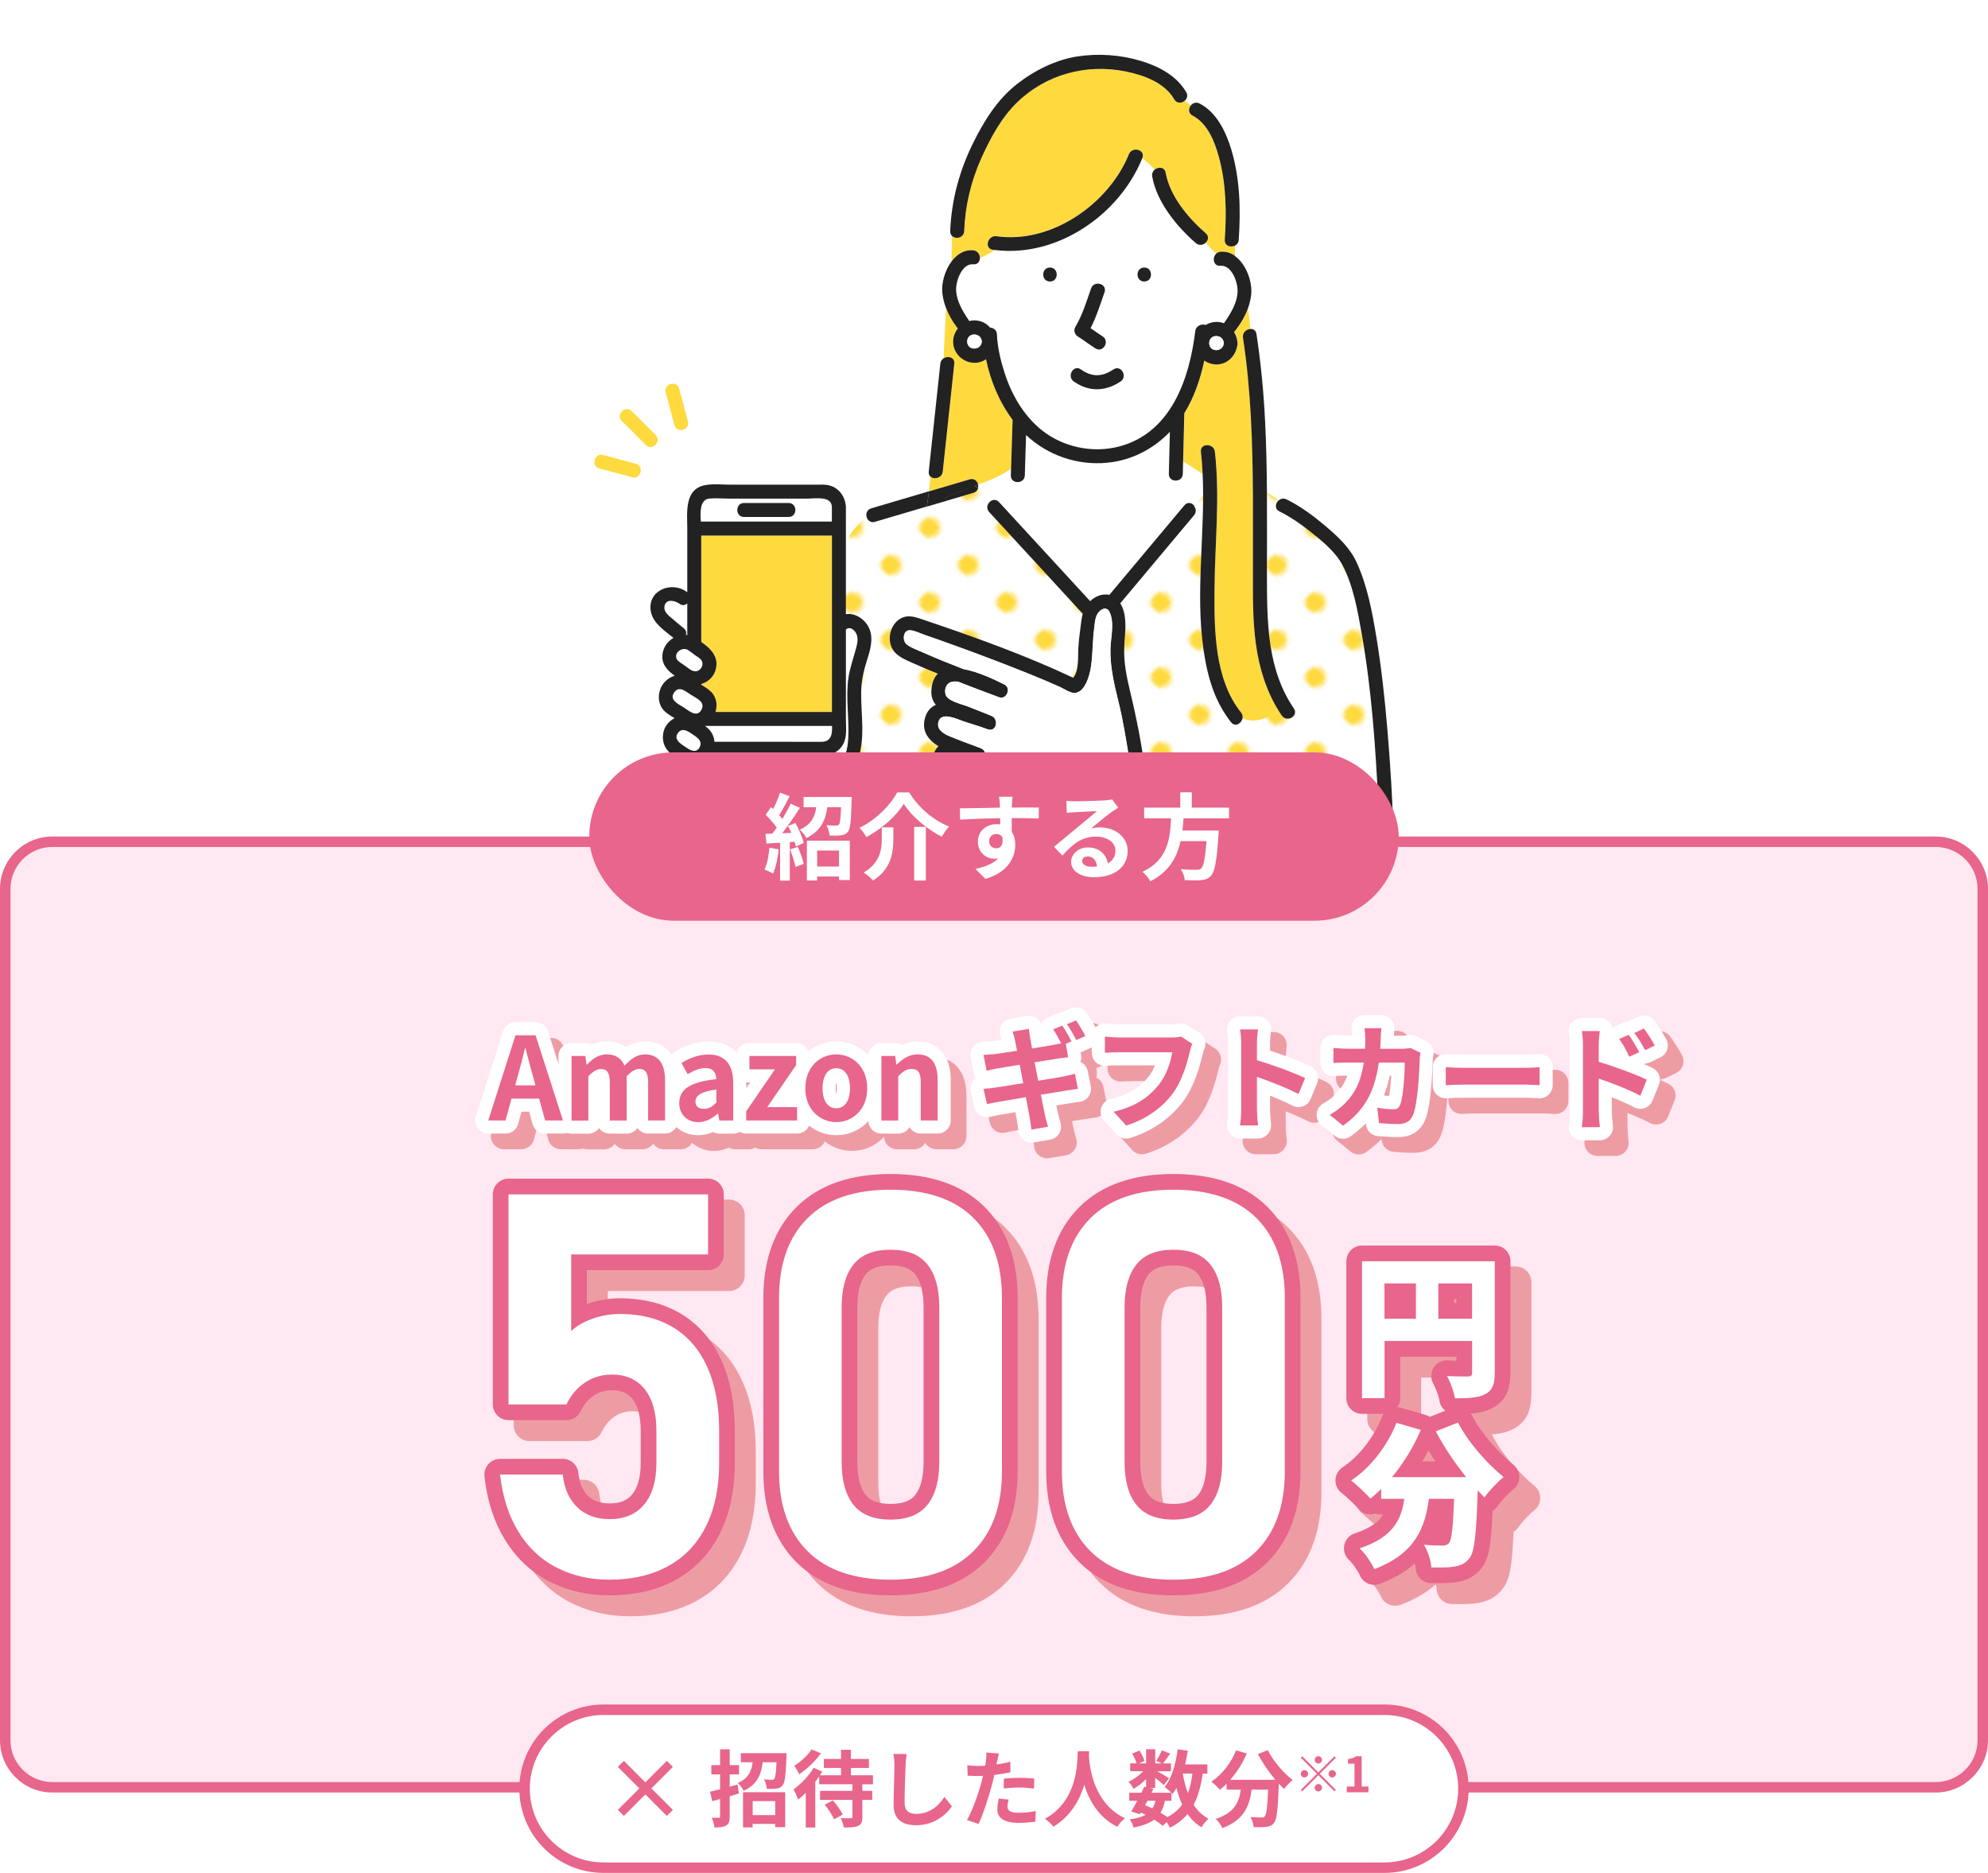 <?xml version="1.0" encoding="UTF-8"?><svg xmlns="http://www.w3.org/2000/svg" width="380" height="357.93" xmlns:xlink="http://www.w3.org/1999/xlink" viewBox="0 0 380 357.93"><defs><pattern id="_新規パターンスウォッチ_3" x="0" y="0" width="12.5" height="12.5" patternTransform="translate(456.24 -8161.74) rotate(-44.14) scale(.79) skewX(1.72)" patternUnits="userSpaceOnUse" viewBox="0 0 12.5 12.5"><rect width="12.5" height="12.5" style="fill:none;"/><rect x="0" y="0" width="12.5" height="12.5" style="fill:#fff;"/><circle cx="6.25" cy="6.25" r="2.43" style="fill:#ffda3f;"/></pattern></defs><g style="isolation:isolate;"><g id="_レイヤー_1"><path d="M118.86,80.46c1.53,1.53,3.05,3.05,4.58,4.58,1.22,1.22,3.11-.67,1.89-1.89-1.53-1.53-3.05-3.05-4.58-4.58-1.22-1.22-3.11.67-1.89,1.89h0Z" style="fill:#ffda3f;"/><path d="M127.24,74.99c.56,2.09,1.12,4.17,1.68,6.26.44,1.66,3.02.95,2.58-.71-.56-2.09-1.12-4.17-1.68-6.26-.44-1.66-3.02-.95-2.58.71h0Z" style="fill:#ffda3f;"/><path d="M114.57,89.53c2.09.56,4.17,1.12,6.26,1.68,1.66.45,2.37-2.13.71-2.58-2.09-.56-4.17-1.12-6.26-1.68-1.66-.45-2.37,2.13-.71,2.58h0Z" style="fill:#ffda3f;"/><path d="M131.11,121.35c.09,0,.17.02.26.03v-6.06c-.37.36-.91.48-1.47.09-.84-.6-2.42-1.02-2.84.26-.29.88.33,1.63.94,2.17.88.79,1.82,1.52,2.72,2.28.44.37.52.83.38,1.24Z" style="fill:#fff;"/><path d="M193.57,80.23c-2.51-3.35-4.23-7.45-5.08-11.58-.66.46-1.48.72-2.38.68-2.14-.09-3.92-1.89-3.91-4.05,0-.94.34-1.82.9-2.51-.1-.13-.2-.26-.3-.39-.79-1.07-1.47-2.25-1.95-3.51-.16,3.18-.36,6.41-.49,9.62.83-.53,2.17-.19,2.04,1.03-.74,6.87-1.47,13.74-2.21,20.61-.14,1.26-1.65,1.59-2.34.97-.09.94-.19,1.87-.3,2.81,2.59-.77,5.19-1.53,7.78-2.3.88-.26,1.49.35,1.62,1.05,2.19-.79,4.36-1.65,6.31-3.06.1-3.12.2-6.24.3-9.37Z" style="fill:#ffda3f;"/><path d="M236.04,46.94c-.82.4-2.01.03-1.93-1.13.36-5.28.28-10.72-1.13-15.85-.81-2.94-2.15-6.39-5.02-7.88-.84-.44-.81-1.34-.35-1.92-.35-.33-.74-.63-1.17-.89-.58.48-1.52.53-2-.3-1.83-3.18-5.76-4.58-9.16-5.29-7.55-1.57-15.33.5-20.91,5.93-3.03,2.95-5.12,6.88-6.83,10.71-1.96,4.37-3.06,9.06-3.24,13.84-.05,1.32-1.64,1.62-2.34.92-.04,1.63-.04,3.27-.09,4.91,1.02-1.38,2.44-2.33,4.18-2.18.87.08,1.3.82,1.28,1.5,1.01-.38,1.98-.95,2.93-1.54-.16-.02-.32-.03-.48-.06-1.7-.24-.97-2.82.71-2.58,10.46,1.49,21.46-6.15,25.31-15.68.64-1.58,3.22-.88,2.58.71-.02.04-.04.08-.05.13.91.59,1.66,1.34,2.35,2.16.69-.62,1.94-.59,2.15.56.79,4.47,4.31,8.66,7.65,11.55.67.58.49,1.36-.02,1.83.63.73,1.29,1.45,2.02,2.07.21-.19.48-.33.82-.36,1.04-.09,1.96.21,2.76.76.03-.64.01-1.29-.01-1.94Z" style="fill:#ffda3f;"/><path d="M229.88,90.58c-1.23-.83-2.47-1.59-3.7-2.42-.02.79-.04,1.58-.06,2.37-.04,1.72-2.71,1.72-2.67,0,.07-2.68.14-5.35.2-8.03-2.92,3.04-6.72,5.14-10.96,5.78-5.65.85-11.45-.81-15.8-4.51-.25-.21-.49-.43-.73-.66-.08,2.57-.16,5.14-.24,7.71-.05,1.72-2.73,1.72-2.67,0,.01-.41.03-.82.04-1.24-1.95,1.41-4.12,2.27-6.31,3.06.04.22.04.44-.02.65.88.73,1.62,1.62,2.34,2.53.47-.37,1.15-.45,1.68.12,1.05,1.14,2.1,2.28,3.15,3.42,4.76,5.17,9.51,10.34,14.27,15.51.97-.94,2.3-1.49,3.67-1.2,4.78-5.71,9.57-11.41,14.35-17.12.59-.7,1.4-.49,1.86.06.57-.64,1.15-1.25,1.71-1.9,0-1.39-.03-2.77-.09-4.15Z" style="fill:#fff;"/><path d="M244.5,135.95c-2.43-3.85-3.77-8.25-4.4-12.74-.63-4.47-.58-8.98-.59-13.49,0-5.04.03-10.09,0-15.13-.06-10.04-.38-20.11-1.9-30.05-.15-.97.65-1.62,1.4-1.67-.12-1.31-.27-2.62-.45-3.92-.51,1.4-1.27,2.71-2.16,3.89-.15.2-.31.41-.48.61.31.5.52,1.07.61,1.67.04.14.06.29.05.46,0,.17,0,.32-.05.46-.32,2.04-1.97,3.68-4.16,3.59-.79-.03-1.52-.3-2.14-.73-.76,3.54-1.92,6.99-3.82,10.05-.08,3.07-.16,6.14-.23,9.22,1.23.84,2.47,1.6,3.7,2.42-.07-1.41-.17-2.82-.33-4.23-.19-1.71,2.48-1.69,2.67,0,.98,8.72,0,17.41-.07,26.16-.06,7.76-.04,17.26,5.06,23.65.29.36.36.76.29,1.13,2.18,1.01,4.87.05,7-1.34Z" style="fill:#ffda3f;"/><path d="M263.47,153.88c-.52-10.95-1.28-21.99-3.19-32.8-.77-4.36-1.59-9.09-3.66-13.05-1.32-2.53-3.76-4.52-6.11-6.38-1.84-1.46-3.83-2.87-5.95-3.9-1.02-.49-.78-1.66-.06-2.18-.78-.49-1.57-.95-2.32-1.49.03,5.3,0,10.6,0,15.9.01,8.76,0,17.91,5.16,25.43.97,1.42-1.34,2.76-2.31,1.35-.18-.27-.36-.54-.53-.81-2.12,1.39-4.82,2.35-7,1.34-.19.99-1.4,1.74-2.18.76-2.28-2.85-3.67-6.21-4.5-9.75-2.58-11.02-.84-22.35-.85-33.56-.56.64-1.14,1.26-1.71,1.9.4.48.54,1.22.03,1.83-.73.87-1.46,1.74-2.19,2.61-3.97,4.73-7.93,9.47-11.9,14.2.41.66.67,1.44.81,2.21.38,2.13.02,4.17-.06,6.3-.1,2.81.46,5.56,1.11,8.27,1.27,5.34,2.36,10.71,2.99,16.17.29,2.55.01,5.09.49,7.62.26,1.36.59,2.69.95,4.03h43.22c-.06-2-.15-3.99-.24-5.99Z" style="fill:url(#_新規パターンスウォッチ_3);"/><path d="M233.29,50.79c-1.37.12-1.63-1.56-.82-2.32-.73-.61-1.39-1.33-2.02-2.07-.48.44-1.24.6-1.87.06-3.65-3.16-7.48-7.85-8.34-12.73-.1-.54.1-.98.43-1.27-.69-.82-1.44-1.57-2.35-2.16-4.44,10.8-16.23,18.9-28.06,17.47-.94.59-1.92,1.16-2.93,1.54-.02.65-.44,1.25-1.28,1.17-2.19-.2-3.37,3.27-3.27,5.01.08,1.53.73,3,1.52,4.29.21.34.56.96,1,1.55.31-.08.64-.13.97-.13,1.24,0,2.28.54,3,1.38.64.03,1.28.46,1.31,1.28.1,2.44.68,4.92,1.42,7.24,1.34,4.21,3.62,8.24,7.1,11.04,4.11,3.31,9.79,4.5,14.89,3.15,9.89-2.62,13.39-12.9,14.5-22.02.13-1.06,1.23-1.46,1.98-1.19.61-.37,1.32-.59,2.07-.59.51,0,.98.1,1.42.26.48-.63.88-1.32,1.1-1.68.78-1.3,1.43-2.76,1.52-4.29.09-1.73-1.08-5.2-3.27-5.01ZM205.55,62.48c1.34-2.25,2.15-4.88,3-7.35.56-1.62,3.14-.92,2.58.71-.79,2.28-1.56,4.7-2.67,6.88.76.53,1.51,1.07,2.29,1.56,1.45.92.11,3.23-1.35,2.31-1.15-.72-2.22-1.56-3.37-2.28-.61-.38-.86-1.19-.48-1.83ZM200.7,53.8c-1.72,0-1.72-2.67,0-2.67s1.72,2.67,0,2.67ZM214.19,72.91c-2.88,1.93-6.07,2.02-8.93,0-1.4-.98-.06-3.3,1.35-2.31,2.15,1.52,4.07,1.44,6.24,0,1.43-.96,2.77,1.36,1.35,2.31ZM218.72,53.8c-1.72,0-1.72-2.67,0-2.67s1.72,2.67,0,2.67Z" style="fill:#fff;"/><path d="M204.03,114.11c-4.99-5.42-9.97-10.84-14.96-16.26-.63-.69-.36-1.56.21-2.01-.72-.9-1.46-1.8-2.34-2.53-.11.39-.39.72-.89.87-2.97.88-5.93,1.75-8.9,2.63-.05.31-.1.62-.16.92.06-.31.11-.62.16-.92-3.31.98-6.61,1.95-9.92,2.93-.85.25-1.44-.31-1.6-.97-1.66,1.4-3.1,2.97-3.94,4.9v13.73c1.53-.28,3.14.63,4.05,1.96,1.38,2.02.77,4.43.07,6.58-.68,2.1-1.16,4.18-1.19,6.4-.03,2.27.2,4.54.22,6.82.04,4.03-.83,7.7-3.4,10.87-.95,1.17-2.36,2.44-2.9,3.89-.01.03-.02.04-.02.05,0,0,0,.02,0,.03-.02.13,0,.27,0,.4,0,.47.01.95.02,1.42.02,1.35.04,2.71.06,4.06h37.81c-3.5-4.24-8.77-7-13.59-9.48-1.61-.83-3.56-1.65-4.29-3.45-.59-1.42-.26-3.26.87-4.33-1.98-1.22-3.29-2.91-2.55-5.47.37-1.28,1.12-2.04,2.05-2.44-.6-.71-.94-1.63-.84-2.9.11-1.42.55-2.41,1.22-3.06-1.58-.64-3.14-1.29-4.69-1.99-1.36-.62-3.04-1.24-3.88-2.56-1.21-1.9-.58-4.79,1.38-5.95,1.53-.91,3.09-.26,4.61.25,9.6,3.25,19.28,6.71,28.46,11.03,1.16-1.38.88-4.2.98-5.75.08-1.37.25-2.73.44-4.09.11-.81.19-1.62.4-2.39-.98-1.06-1.96-2.13-2.93-3.19Z" style="fill:url(#_新規パターンスウォッチ_3);"/><path d="M155.84,153.82c.11-1.31,1.13-2.49,1.91-3.47.89-1.13,1.94-2.18,2.69-3.41,1.05-1.72,1.57-3.72,1.7-5.72.24-3.91-.52-7.84.05-11.73.28-1.95.97-3.74,1.47-5.64.24-.91.47-1.96-.02-2.84-.41-.73-1.17-1.29-1.91-.74-.01,0-.02.01-.03.02v17.11c0,1.51.26,3.31-.45,4.69-.79,1.55-2.3,2.31-4,2.35-5.4.1-10.82,0-16.22,0-1.71,0-3.44.06-5.15,0-.02.03-.05.07-.08.09-.34.44-.76.81-1.23,1.09.32.06.62.25.84.62,1.18,2.01,2.69,3.68,4.13,5.48.64.79.53,1.61.55,2.58.04,1.86.08,3.71.12,5.57h15.74c-.02-1.39-.04-2.78-.06-4.17,0-.62-.08-1.26-.03-1.88Z" style="fill:#fff;"/><path d="M186.36,92.87c.2.14.4.28.58.44.06-.21.06-.44.02-.65-.2.07-.4.14-.61.22Z" style="fill:#222;"/><path d="M166.53,97.16c-.8.24-1.05.97-.89,1.6.31-.26.62-.52.95-.77-.32.25-.64.5-.95.77.16.67.76,1.22,1.6.97,3.31-.98,6.61-1.95,9.92-2.93.16-.97.29-1.94.41-2.91-3.68,1.09-7.36,2.17-11.03,3.26Z" style="fill:#222;"/><path d="M180.47,95.33c1.86-1.05,3.88-1.74,5.89-2.45-.26-.18-.53-.34-.82-.48.29.14.56.31.82.48.2-.07.4-.14.61-.22-.13-.7-.74-1.31-1.62-1.05-2.59.77-5.19,1.53-7.78,2.3-.12.97-.25,1.94-.41,2.91,2.97-.88,5.93-1.75,8.9-2.63.5-.15.78-.48.89-.87-.19-.15-.38-.3-.58-.44-2.01.71-4.03,1.41-5.89,2.45Z" style="fill:#222;"/><path d="M226.94,98.26c.42-.59.86-1.12,1.32-1.63-.46-.55-1.27-.76-1.86-.06-4.78,5.71-9.57,11.41-14.35,17.12-1.37-.29-2.7.26-3.67,1.2-4.76-5.17-9.51-10.34-14.27-15.51-1.05-1.14-2.1-2.28-3.15-3.42-.53-.58-1.21-.5-1.68-.12.77.96,1.52,1.92,2.41,2.7-.89-.78-1.64-1.74-2.41-2.7-.57.45-.84,1.32-.21,2.01,4.99,5.42,9.97,10.84,14.96,16.26.98,1.06,1.96,2.13,2.93,3.19-.21.78-.29,1.58-.4,2.39-.18,1.36-.35,2.72-.44,4.09-.1,1.55.18,4.37-.98,5.75-9.18-4.32-18.86-7.79-28.46-11.03-1.52-.51-3.08-1.16-4.61-.25-1.96,1.17-2.59,4.05-1.38,5.95.84,1.32,2.52,1.94,3.88,2.56,1.55.7,3.12,1.35,4.69,1.99-.67.65-1.11,1.63-1.22,3.06-.1,1.27.24,2.19.84,2.9-.93.4-1.68,1.16-2.05,2.44-.74,2.55.58,4.24,2.55,5.47-1.13,1.07-1.46,2.91-.87,4.33.74,1.79,2.68,2.62,4.29,3.45,4.82,2.48,10.09,5.24,13.59,9.48h3.25c-2.62-3.84-6.36-6.55-10.5-9.05-1.41-.85-2.85-1.65-4.32-2.39-1.09-.55-3.55-1.33-3.9-2.62-.38-1.41,1.04-1.74,2.09-1.54.72.26,1.42.49,2.08.71.55.21,1.09.42,1.65.59,1.69.5,2.27-1.96.71-2.58-1.56-.62-3.14-1.15-4.7-1.78-1.42-.57-4-1.35-3.36-3.35.6-1.89,3.54-.41,4.76,0,1.54.52,3.1.95,4.62,1.52,1.63.61,2.26-1.93.71-2.58-1.52-.63-3.06-1.22-4.59-1.82-1.09-.43-3.83-.99-4.17-2.28-.27-1.01.14-2.14,1.18-2.39.38-.09.78-.09,1.18-.04,2.62,1.02,5.25,2.02,7.88,2.99,1.41.52,2.38-1.77,1.03-2.44-1.83-.91-5-2.45-7.87-2.96-2.63-1.02-5.25-2.08-7.82-3.22-.96-.43-2.17-.83-3.01-1.5-.9-.72-.71-2.82.71-2.69.87.08,1.85.59,2.67.87,1.53.52,3.06,1.06,4.58,1.61,4.1,1.47,8.19,3,12.25,4.59,2.12.83,4.24,1.68,6.34,2.57.92.39,1.84.79,2.75,1.2.77.35,1.89,1.14,2.73,1.14,2.06,0,2.94-3.38,3.18-4.91.39-2.48.3-5.03.64-7.53.14-1.06.16-2.26.93-3.09.67-.72,1.56-.87,2,.09.97,2.11.2,4.82.15,7.03-.08,3.45.74,6.85,1.56,10.18.85,3.45,1.38,6.88,1.97,10.37.28,1.68.59,3.36.7,5.07.1,1.61-.05,3.22.13,4.83.22,1.83.63,3.62,1.09,5.41h2.76c-.35-1.33-.69-2.67-.95-4.03-.48-2.53-.2-5.07-.49-7.62-.63-5.46-1.71-10.83-2.99-16.17-.65-2.71-1.21-5.47-1.11-8.27.08-2.13.44-4.17.06-6.3-.14-.76-.39-1.55-.81-2.21,3.97-4.73,7.93-9.47,11.9-14.2.73-.87,1.46-1.74,2.19-2.61.51-.61.38-1.35-.03-1.83-.45.51-.9,1.05-1.32,1.63Z" style="fill:#222;"/><path d="M136.16,99.68h22.86v-2.85c-.13-2.09-3.11-1.54-4.52-1.54h-15.24c-1.2,0-2.48-.13-3.67,0-1.8.19-1.73,2.58-1.61,4.39h2.19Z" style="fill:#fff;"/><path d="M136.04,132.32c.95,1.04,1.11,2.46.73,3.74h22.25v-33.71h-24.98v20.33c1.51,1.03,2.96,2.39,2.91,4.25-.05,1.96-1.32,3.33-2.91,3.79v.14c.71.43,1.46.86,2,1.46Z" style="fill:#ffda3f;"/><path d="M156.9,138.74h-22.13c.52.38.99.81,1.32,1.4.29.52.45,1.07.49,1.63h14.75c1.91,0,3.83.03,5.75,0,1.88-.03,2.02-1.53,1.99-3.03h-2.16Z" style="fill:#fff;"/><path d="M132.05,132.78c-.94-.61-2.22-1.79-3.17-.48-1.08,1.5.86,2.3,1.85,2.93.91.59,2.37,1.93,3.27.55.94-1.64-.83-2.28-1.96-3Z" style="fill:#fff;"/><path d="M132.35,140.3c-.82-.56-1.94-1.33-2.75-.24-.89,1.21.46,2.05,1.32,2.63.79.54,1.99,1.39,2.75.24.75-1.32-.37-1.99-1.32-2.63Z" style="fill:#fff;"/><path d="M129.36,125.99c.21.42.88.77,1.25,1.04.45.33.91.65,1.36.98.65.37,1.33.46,1.88-.13.41-.43.56-1.1.25-1.63-.26-.44-.88-.77-1.29-1.06-.44-.32-.88-.7-1.35-.97-1.07-.61-2.72.53-2.1,1.78Z" style="fill:#fff;"/><path d="M161.69,117.4v-13.73c-.18.41-.33.83-.45,1.27.12-.44.28-.87.45-1.27v-6.65c0-.06,0-.12,0-.18,0-.11-.01-.21-.03-.31-.25-2.03-1.69-3.68-3.82-3.88-.5-.05-1-.02-1.5-.02h-16.66c-1.55,0-3.27-.2-4.81.07-4.12.73-3.5,5.23-3.5,8.33v12.17s-.08-.07-.12-.1c-3.02-2.16-7.66-.16-6.82,3.87.46,2.22,2.65,3.58,4.3,4.94-1.17.68-2.04,1.91-2.12,3.39-.1,1.78,1.05,2.9,2.36,3.85-.97.28-1.85.94-2.38,1.8-.91,1.46-.92,3.49.28,4.8.56.61,1.35,1.06,2.08,1.5-.66.33-1.24.83-1.63,1.46-.78,1.23-.83,2.88-.11,4.15.55.97,1.49,1.53,2.38,2.14.94.64,1.85,1.19,3.04,1.17.2,0,.4-.02.59-.06-.33.38-.45.92-.12,1.48,1.2,2.05,2.69,3.97,4.29,5.74.05,2.18.1,4.36.14,6.54h2.67c-.04-1.86-.08-3.71-.12-5.57-.02-.97.09-1.79-.55-2.58-1.45-1.8-2.95-3.47-4.13-5.48-.21-.37-.52-.56-.84-.62.48-.28.9-.65,1.23-1.09.03-.03.05-.06.08-.09,1.71.06,3.44,0,5.15,0,5.4,0,10.82.1,16.22,0,1.7-.03,3.21-.79,4-2.35.7-1.39.45-3.19.45-4.69v-17.11s.02-.01.03-.02c.75-.55,1.5.01,1.91.74.49.87.26,1.92.02,2.84-.5,1.9-1.18,3.69-1.47,5.64-.57,3.9.19,7.82-.05,11.73-.12,2-.65,4-1.7,5.72-.75,1.23-1.8,2.28-2.69,3.41-.77.99-1.8,2.16-1.91,3.47-.05.61.02,1.26.03,1.88.02,1.39.04,2.78.06,4.17h2.67c-.02-1.35-.04-2.71-.06-4.06,0-.47-.01-.95-.02-1.42,0-.13-.02-.27,0-.4,0-.01,0-.02,0-.03,0,0,.01-.02.02-.05.54-1.44,1.95-2.71,2.9-3.89,2.57-3.17,3.44-6.84,3.4-10.87-.02-2.27-.25-4.55-.22-6.82.02-2.22.51-4.3,1.19-6.4.69-2.15,1.31-4.56-.07-6.58-.91-1.33-2.52-2.24-4.05-1.96ZM135.58,95.29c1.2-.13,2.47,0,3.67,0h15.24c1.42,0,4.39-.55,4.52,1.54v2.85h-25.05c-.12-1.81-.19-4.2,1.61-4.39ZM131.47,124.21c.47.27.91.66,1.35.97.41.3,1.03.62,1.29,1.06.31.53.16,1.2-.25,1.63-.55.59-1.23.5-1.88.13-.45-.33-.91-.65-1.36-.98-.37-.27-1.04-.61-1.25-1.04-.62-1.25,1.03-2.39,2.1-1.78ZM128,117.83c-.61-.54-1.23-1.29-.94-2.17.42-1.28,1.99-.86,2.84-.26.56.4,1.1.27,1.47-.09v6.06c-.09-.01-.17-.02-.26-.03.14-.4.06-.86-.38-1.24-.91-.76-1.84-1.5-2.72-2.28ZM133.67,142.94c-.76,1.15-1.96.29-2.75-.24-.86-.58-2.21-1.42-1.32-2.63.8-1.09,1.92-.32,2.75.24.95.65,2.07,1.31,1.32,2.63ZM134.01,135.78c-.91,1.38-2.36.04-3.27-.55-.99-.64-2.94-1.44-1.85-2.93.95-1.31,2.22-.13,3.17.48,1.13.73,2.9,1.36,1.96,3ZM134.04,130.87v-.14c1.59-.46,2.86-1.83,2.91-3.79.05-1.86-1.4-3.22-2.91-4.25v-20.33h24.98v33.71h-22.25c.38-1.28.22-2.7-.73-3.74-.54-.59-1.29-1.03-2-1.46ZM157.07,141.77c-1.91.03-3.83,0-5.75,0h-14.75c-.04-.56-.2-1.11-.49-1.63-.33-.58-.8-1.01-1.32-1.4h24.29c.03,1.5-.11,3-1.99,3.03Z" style="fill:#222;"/><path d="M208.55,55.13c-.85,2.46-1.66,5.1-3,7.35-.38.64-.13,1.44.48,1.83,1.15.72,2.22,1.56,3.37,2.28,1.46.92,2.8-1.39,1.35-2.31-.78-.49-1.53-1.04-2.29-1.56,1.11-2.18,1.88-4.6,2.67-6.88.56-1.63-2.02-2.33-2.58-.71Z" style="fill:#222;"/><path d="M205.26,72.91c2.86,2.02,6.05,1.93,8.93,0,1.42-.95.09-3.26-1.35-2.31-2.16,1.44-4.08,1.52-6.24,0-1.41-.99-2.74,1.32-1.35,2.31Z" style="fill:#222;"/><path d="M200.7,53.8c1.72,0,1.72-2.67,0-2.67s-1.72,2.67,0,2.67Z" style="fill:#222;"/><path d="M218.72,53.8c1.72,0,1.72-2.67,0-2.67s-1.72,2.67,0,2.67Z" style="fill:#222;"/><path d="M236.05,48.88c-.04.99-.18,1.97-.56,2.91.38-.94.52-1.91.56-2.91-.8-.55-1.72-.86-2.76-.76-.34.03-.61.16-.82.36.74.62,1.55,1.14,2.49,1.45-.93-.31-1.75-.83-2.49-1.45-.81.76-.55,2.44.82,2.32,2.19-.2,3.37,3.27,3.27,5.01-.08,1.53-.74,3-1.52,4.29-.22.37-.62,1.05-1.1,1.68-.44-.17-.91-.26-1.42-.26-.75,0-1.46.22-2.07.59-.75-.27-1.85.13-1.98,1.19-1.11,9.11-4.61,19.39-14.5,22.02-5.09,1.35-10.78.16-14.89-3.15-3.48-2.8-5.76-6.83-7.1-11.04-.74-2.32-1.32-4.79-1.42-7.24-.03-.82-.67-1.25-1.31-1.28-.72-.84-1.77-1.38-3-1.38-.34,0-.66.05-.97.13-.43-.59-.79-1.21-1-1.55-.78-1.29-1.43-2.77-1.52-4.29-.09-1.73,1.08-5.2,3.27-5.01.84.08,1.26-.52,1.28-1.17-1.34.51-2.74.67-4.19.07,1.45.6,2.85.44,4.19-.07.02-.68-.41-1.42-1.28-1.5-1.73-.16-3.16.79-4.18,2.18-.04,1.6-.13,3.18-.34,4.73.21-1.55.29-3.13.34-4.73-1.27,1.72-1.91,4.11-1.73,5.91.1,1.01.35,2,.72,2.95.05-1.02.1-2.05.14-3.06-.04,1.01-.09,2.04-.14,3.06.48,1.25,1.16,2.44,1.95,3.51.1.13.2.26.3.39-.56.7-.9,1.57-.9,2.51-.01,2.16,1.78,3.96,3.91,4.05.9.04,1.71-.22,2.38-.68.85,4.14,2.56,8.23,5.08,11.58-.1,3.12-.2,6.24-.3,9.37.18-.13.37-.27.55-.41-.18.14-.36.28-.55.41-.01.41-.03.82-.04,1.24-.05,1.72,2.62,1.72,2.67,0,.08-2.57.16-5.14.24-7.71.24.23.48.45.73.66,4.35,3.7,10.15,5.36,15.8,4.51,4.24-.64,8.04-2.74,10.96-5.78-.07,2.68-.14,5.35-.2,8.03-.04,1.72,2.63,1.72,2.67,0,.02-.79.04-1.58.06-2.37-.28-.19-.56-.38-.84-.58.28.2.56.39.84.58.08-3.07.16-6.14.23-9.22,1.9-3.06,3.06-6.52,3.82-10.05.62.43,1.36.7,2.14.73,2.19.09,3.84-1.55,4.16-3.59.04-.14.06-.29.05-.46,0-.17,0-.32-.05-.46-.09-.6-.3-1.17-.61-1.67.17-.2.33-.41.48-.61.89-1.18,1.65-2.49,2.16-3.89-.13-.96-.26-1.92-.4-2.88.14.96.27,1.92.4,2.88.32-.88.55-1.8.64-2.74.23-2.38-.97-5.8-3.15-7.32ZM184.88,65.27c0-1.8,2.68-1.78,2.78,0-.1,1.78-2.78,1.8-2.78,0ZM231.14,65.57c0-1.8,2.68-1.78,2.78,0-.1,1.78-2.78,1.8-2.78,0Z" style="fill:#222;"/><path d="M184.88,65.27c0,1.8,2.68,1.78,2.78,0-.1-1.78-2.78-1.8-2.78,0Z" style="fill:#fff;"/><path d="M233.92,65.57c-.1-1.78-2.78-1.8-2.78,0s2.68,1.78,2.78,0Z" style="fill:#fff;"/><path d="M235.37,28.62c-1.02-3.38-2.77-7.12-6.06-8.83-.68-.35-1.33-.09-1.7.38.62.6,1.07,1.32,1.2,2.24-.13-.92-.59-1.64-1.2-2.24-.46.58-.49,1.48.35,1.92,2.86,1.49,4.21,4.94,5.02,7.88,1.41,5.13,1.49,10.57,1.13,15.85-.08,1.16,1.11,1.53,1.93,1.13-.05-1.22-.12-2.46-.01-3.7v.27-.27c-.11,1.24-.04,2.48.01,3.7.4-.19.71-.57.74-1.13.39-5.71.25-11.67-1.41-17.2Z" style="fill:#222;"/><path d="M230.47,44.57c-3.34-2.89-6.86-7.08-7.65-11.55-.2-1.15-1.46-1.18-2.15-.56.97,1.15,1.81,2.44,2.8,3.57-.99-1.13-1.83-2.42-2.8-3.57-.32.29-.52.73-.43,1.27.86,4.88,4.69,9.57,8.34,12.73.63.54,1.39.38,1.87-.06-.37-.43-.74-.87-1.1-1.29.36.42.73.86,1.1,1.29.51-.47.69-1.25.02-1.83Z" style="fill:#222;"/><path d="M215.79,29.47c-3.85,9.52-14.85,17.17-25.31,15.68-1.68-.24-2.41,2.33-.71,2.58.16.02.32.04.48.06.58-.36,1.14-.73,1.7-1.06-.55.33-1.12.7-1.7,1.06,11.83,1.43,23.63-6.67,28.06-17.47-.23-.15-.47-.29-.72-.42.25.13.49.27.72.42.02-.04.04-.08.05-.13.64-1.59-1.94-2.29-2.58-.71Z" style="fill:#222;"/><path d="M180.37,68.48c-.1,2.29-.16,4.57-.16,6.82,0-2.25.07-4.53.16-6.82-.33.21-.58.55-.63,1.03-.74,6.87-1.47,13.74-2.21,20.61-.05.44.09.76.33.97.07-.72.14-1.45.2-2.17-.07.72-.13,1.45-.2,2.17.69.62,2.2.29,2.34-.97.74-6.87,1.47-13.74,2.21-20.61.13-1.23-1.21-1.56-2.04-1.03Z" style="fill:#222;"/><path d="M226.75,17.63c-1.85-3.21-5.36-5.01-8.8-6.03-3.82-1.12-7.96-1.42-11.9-.83-4.2.63-8.32,2.68-11.64,5.28-3.78,2.97-6.3,7.03-8.4,11.28-2.62,5.28-4.15,10.93-4.38,16.83-.01.4.12.7.33.92.02-.89.05-1.77.11-2.64-.06.87-.09,1.75-.11,2.64.7.71,2.29.4,2.34-.92.18-4.79,1.28-9.47,3.24-13.84,1.71-3.82,3.8-7.76,6.83-10.71,5.58-5.43,13.36-7.5,20.91-5.93,3.41.71,7.33,2.11,9.16,5.29.48.84,1.42.78,2,.3-.36-.22-.73-.42-1.1-.61.37.19.74.39,1.1.61.45-.37.68-1,.31-1.65Z" style="fill:#222;"/><path d="M265.21,139.62c-.5-5.99-1.15-11.98-2.13-17.92-.79-4.79-1.72-9.75-3.75-14.19-1.3-2.84-3.56-4.93-5.92-6.93-2.29-1.94-4.79-3.82-7.5-5.14-.53-.26-1.04-.15-1.41.12.67.42,1.32.85,1.94,1.37-.62-.51-1.27-.95-1.94-1.37-.72.53-.95,1.69.06,2.18,2.12,1.03,4.11,2.44,5.95,3.9,2.34,1.86,4.78,3.85,6.11,6.38,2.07,3.97,2.89,8.69,3.66,13.05,1.91,10.81,2.67,21.85,3.19,32.8.09,2,.18,3.99.24,5.99h2.67c-.19-6.76-.6-13.52-1.17-20.25Z" style="fill:#222;"/><path d="M237.21,136.16c-5.1-6.39-5.12-15.89-5.06-23.65.07-8.74,1.06-17.43.07-26.16-.19-1.69-2.86-1.71-2.67,0,.16,1.41.26,2.82.33,4.23.36.24.71.48,1.07.74-.36-.25-.71-.5-1.07-.74.07,1.38.09,2.77.09,4.15.43-.49.85-.99,1.24-1.55-.4.55-.82,1.06-1.24,1.55,0,11.21-1.73,22.54.85,33.56.83,3.54,2.22,6.9,4.5,9.75.78.98,1.99.23,2.18-.76-.53-.24-1.03-.6-1.48-1.1.45.5.95.85,1.48,1.1.07-.37,0-.77-.29-1.13Z" style="fill:#222;"/><path d="M247.33,135.41c-5.16-7.52-5.14-16.67-5.16-25.43,0-5.3.04-10.6,0-15.9-.28-.2-.55-.4-.81-.62.26.22.54.42.81.62-.03-4.52-.12-9.05-.35-13.57-.28-5.58-.8-11.15-1.65-16.68-.11-.71-.63-1-1.18-.96.13,1.47.22,2.95.22,4.42,0-1.47-.08-2.95-.22-4.42-.75.05-1.55.7-1.4,1.67,1.52,9.94,1.84,20.01,1.9,30.05.03,5.04-.01,10.09,0,15.13,0,4.51-.04,9.02.59,13.49.63,4.49,1.98,8.9,4.4,12.74.4-.26.79-.54,1.14-.83-.35.28-.74.56-1.14.83.17.27.35.54.53.81.97,1.41,3.28.07,2.31-1.35Z" style="fill:#222;"/><path d="M216.5,149.64c-.11-1.71-.41-3.39-.7-5.07-.59-3.49-1.12-6.93-1.97-10.37-.82-3.33-1.64-6.73-1.56-10.18.05-2.2.82-4.92-.15-7.03-.44-.96-1.33-.81-2-.09-.77.83-.79,2.03-.93,3.09-.34,2.5-.25,5.05-.64,7.53-.24,1.53-1.12,4.91-3.18,4.91-.85,0-1.97-.79-2.73-1.14-.91-.41-1.83-.81-2.75-1.2-2.1-.89-4.22-1.74-6.34-2.57-4.06-1.59-8.15-3.12-12.25-4.59-1.52-.55-3.05-1.09-4.58-1.61-.81-.28-1.8-.79-2.67-.87-1.42-.13-1.61,1.97-.71,2.69.83.67,2.04,1.07,3.01,1.5,2.57,1.14,5.19,2.2,7.82,3.22,2.87.51,6.04,2.05,7.87,2.96,1.35.68.39,2.96-1.03,2.44-2.64-.97-5.27-1.97-7.88-2.99-.41-.05-.81-.05-1.18.04-1.04.24-1.45,1.38-1.18,2.39.35,1.29,3.08,1.84,4.17,2.28,1.53.61,3.07,1.19,4.59,1.82,1.55.65.92,3.19-.71,2.58-1.52-.57-3.09-1-4.62-1.52-1.22-.41-4.16-1.89-4.76,0-.64,2.01,1.94,2.78,3.36,3.35,1.55.63,3.14,1.16,4.7,1.78,1.56.62.98,3.07-.71,2.58-.56-.17-1.11-.38-1.65-.59-.65-.22-1.36-.45-2.08-.71-1.05-.2-2.48.13-2.09,1.54.35,1.29,2.81,2.07,3.9,2.62,1.47.75,2.91,1.54,4.32,2.39,4.14,2.5,7.88,5.21,10.5,9.05h18.07c-.46-1.78-.87-3.58-1.09-5.41-.19-1.61-.03-3.21-.13-4.83Z" style="fill:#fff;"/><path d="M142.22,98.8h8.52c1.72,0,1.72-2.67,0-2.67h-8.52c-1.72,0-1.72,2.67,0,2.67Z" style="fill:#222;"/><rect x="1" y="160.87" width="378" height="180.71" rx="9" ry="9" style="fill:#ffe8f1;"/><path d="M370,161.87c4.41,0,8,3.59,8,8v162.71c0,4.41-3.59,8-8,8H10c-4.41,0-8-3.59-8-8v-162.71c0-4.41,3.59-8,8-8h360M370,159.87H10c-5.5,0-10,4.5-10,10v162.71c0,5.5,4.5,10,10,10h360c5.5,0,10-4.5,10-10v-162.71c0-5.5-4.5-10-10-10h0Z" style="fill:#e8658b;"/><rect x="112.64" y="143.79" width="154.72" height="32.17" rx="16.09" ry="16.09" style="fill:#e8658b;"/><g style="mix-blend-mode:multiply; opacity:.75;"><path d="M110.29,303.55c-2.99-1.57-5.41-3.87-7.24-6.89-1.84-3.02-2.99-6.62-3.46-10.8v-.05h11.98v.05c.3,2.67,1.24,4.75,2.81,6.24,1.57,1.49,3.63,2.23,6.17,2.23,2.84,0,5.04-.93,6.59-2.81,1.55-1.87,2.33-4.53,2.33-7.97v-6.12c0-3.41-.74-6.05-2.23-7.92-1.49-1.87-3.58-2.81-6.29-2.81-1.87,0-3.57.5-5.09,1.5-1.52,1-2.72,2.41-3.58,4.21h-11.08v-40.15h38.15v11.48h-26.17v14.64c1.14-1.04,2.55-1.84,4.24-2.41,1.69-.57,3.38-.85,5.09-.85,3.98,0,7.38.87,10.23,2.61,2.84,1.74,5,4.28,6.49,7.62,1.49,3.34,2.23,7.37,2.23,12.08v6.12c0,4.71-.83,8.74-2.48,12.08-1.65,3.34-4.05,5.89-7.19,7.64-3.14,1.75-6.92,2.63-11.33,2.63-3.78,0-7.16-.79-10.15-2.36Z" style="fill:none; stroke:#e8838b; stroke-linejoin:round; stroke-width:6px;"/><path d="M158.35,300.44c-3.63-3.64-5.44-8.72-5.44-15.24v-33.13c0-6.55,1.82-11.64,5.46-15.26,3.64-3.63,8.92-5.44,15.84-5.44s12.24,1.8,15.87,5.41c3.62,3.61,5.44,8.71,5.44,15.29v33.13c0,6.55-1.82,11.64-5.46,15.26-3.64,3.63-8.92,5.44-15.84,5.44s-12.24-1.82-15.87-5.46ZM181.28,291.59c1.5-1.89,2.26-4.6,2.26-8.15v-29.62c0-3.54-.75-6.26-2.26-8.15-1.5-1.89-3.86-2.83-7.07-2.83s-5.56.94-7.07,2.83c-1.5,1.89-2.26,4.6-2.26,8.15v29.62c0,3.54.75,6.26,2.26,8.15,1.5,1.89,3.86,2.83,7.07,2.83s5.56-.94,7.07-2.83Z" style="fill:none; stroke:#e8838b; stroke-linejoin:round; stroke-width:6px;"/><path d="M212.42,300.44c-3.63-3.64-5.44-8.72-5.44-15.24v-33.13c0-6.55,1.82-11.64,5.46-15.26,3.64-3.63,8.92-5.44,15.84-5.44s12.24,1.8,15.87,5.41c3.63,3.61,5.44,8.71,5.44,15.29v33.13c0,6.55-1.82,11.64-5.46,15.26-3.64,3.63-8.92,5.44-15.84,5.44s-12.24-1.82-15.86-5.46ZM235.36,291.59c1.5-1.89,2.26-4.6,2.26-8.15v-29.62c0-3.54-.75-6.26-2.26-8.15-1.5-1.89-3.86-2.83-7.07-2.83s-5.56.94-7.07,2.83c-1.5,1.89-2.26,4.6-2.26,8.15v29.62c0,3.54.75,6.26,2.26,8.15,1.5,1.89,3.86,2.83,7.07,2.83s5.56-.94,7.07-2.83Z" style="fill:none; stroke:#e8838b; stroke-linejoin:round; stroke-width:6px;"/></g><path d="M106.29,299.55c-2.99-1.57-5.41-3.87-7.24-6.89-1.84-3.02-2.99-6.62-3.46-10.8v-.05h11.98v.05c.3,2.67,1.24,4.75,2.81,6.24,1.57,1.49,3.63,2.23,6.17,2.23,2.84,0,5.04-.93,6.59-2.81,1.55-1.87,2.33-4.53,2.33-7.97v-6.12c0-3.41-.74-6.05-2.23-7.92-1.49-1.87-3.58-2.81-6.29-2.81-1.87,0-3.57.5-5.09,1.5-1.52,1-2.72,2.41-3.58,4.21h-11.08v-40.15h38.15v11.48h-26.17v14.64c1.14-1.04,2.55-1.84,4.24-2.41,1.69-.57,3.38-.85,5.09-.85,3.98,0,7.38.87,10.23,2.61,2.84,1.74,5,4.28,6.49,7.62,1.49,3.34,2.23,7.37,2.23,12.08v6.12c0,4.71-.83,8.74-2.48,12.08-1.65,3.34-4.05,5.89-7.19,7.64-3.14,1.75-6.92,2.63-11.33,2.63-3.78,0-7.16-.79-10.15-2.36Z" style="fill:none; stroke:#e8658b; stroke-linejoin:round; stroke-width:6px;"/><path d="M154.35,296.44c-3.63-3.64-5.44-8.72-5.44-15.24v-33.13c0-6.55,1.82-11.64,5.46-15.26,3.64-3.63,8.92-5.44,15.84-5.44s12.24,1.8,15.87,5.41c3.62,3.61,5.44,8.71,5.44,15.29v33.13c0,6.55-1.82,11.64-5.46,15.26-3.64,3.63-8.92,5.44-15.84,5.44s-12.24-1.82-15.87-5.46ZM177.28,287.59c1.5-1.89,2.26-4.6,2.26-8.15v-29.62c0-3.54-.75-6.26-2.26-8.15-1.5-1.89-3.86-2.83-7.07-2.83s-5.56.94-7.07,2.83c-1.5,1.89-2.26,4.6-2.26,8.15v29.62c0,3.54.75,6.26,2.26,8.15,1.5,1.89,3.86,2.83,7.07,2.83s5.56-.94,7.07-2.83Z" style="fill:none; stroke:#e8658b; stroke-linejoin:round; stroke-width:6px;"/><path d="M208.42,296.44c-3.63-3.64-5.44-8.72-5.44-15.24v-33.13c0-6.55,1.82-11.64,5.46-15.26,3.64-3.63,8.92-5.44,15.84-5.44s12.24,1.8,15.87,5.41c3.63,3.61,5.44,8.71,5.44,15.29v33.13c0,6.55-1.82,11.64-5.46,15.26-3.64,3.63-8.92,5.44-15.84,5.44s-12.24-1.82-15.86-5.46ZM231.36,287.59c1.5-1.89,2.26-4.6,2.26-8.15v-29.62c0-3.54-.75-6.26-2.26-8.15-1.5-1.89-3.86-2.83-7.07-2.83s-5.56.94-7.07,2.83c-1.5,1.89-2.26,4.6-2.26,8.15v29.62c0,3.54.75,6.26,2.26,8.15,1.5,1.89,3.86,2.83,7.07,2.83s5.56-.94,7.07-2.83Z" style="fill:none; stroke:#e8658b; stroke-linejoin:round; stroke-width:6px;"/><path d="M106.29,299.55c-2.99-1.57-5.41-3.87-7.24-6.89-1.84-3.02-2.99-6.62-3.46-10.8v-.05h11.98v.05c.3,2.67,1.24,4.75,2.81,6.24,1.57,1.49,3.63,2.23,6.17,2.23,2.84,0,5.04-.93,6.59-2.81,1.55-1.87,2.33-4.53,2.33-7.97v-6.12c0-3.41-.74-6.05-2.23-7.92-1.49-1.87-3.58-2.81-6.29-2.81-1.87,0-3.57.5-5.09,1.5-1.52,1-2.72,2.41-3.58,4.21h-11.08v-40.15h38.15v11.48h-26.17v14.64c1.14-1.04,2.55-1.84,4.24-2.41,1.69-.57,3.38-.85,5.09-.85,3.98,0,7.38.87,10.23,2.61,2.84,1.74,5,4.28,6.49,7.62,1.49,3.34,2.23,7.37,2.23,12.08v6.12c0,4.71-.83,8.74-2.48,12.08-1.65,3.34-4.05,5.89-7.19,7.64-3.14,1.75-6.92,2.63-11.33,2.63-3.78,0-7.16-.79-10.15-2.36Z" style="fill:#fff;"/><path d="M154.35,296.44c-3.63-3.64-5.44-8.72-5.44-15.24v-33.13c0-6.55,1.82-11.64,5.46-15.26,3.64-3.63,8.92-5.44,15.84-5.44s12.24,1.8,15.87,5.41c3.62,3.61,5.44,8.71,5.44,15.29v33.13c0,6.55-1.82,11.64-5.46,15.26-3.64,3.63-8.92,5.44-15.84,5.44s-12.24-1.82-15.87-5.46ZM177.28,287.59c1.5-1.89,2.26-4.6,2.26-8.15v-29.62c0-3.54-.75-6.26-2.26-8.15-1.5-1.89-3.86-2.83-7.07-2.83s-5.56.94-7.07,2.83c-1.5,1.89-2.26,4.6-2.26,8.15v29.62c0,3.54.75,6.26,2.26,8.15,1.5,1.89,3.86,2.83,7.07,2.83s5.56-.94,7.07-2.83Z" style="fill:#fff;"/><path d="M208.42,296.44c-3.63-3.64-5.44-8.72-5.44-15.24v-33.13c0-6.55,1.82-11.64,5.46-15.26,3.64-3.63,8.92-5.44,15.84-5.44s12.24,1.8,15.87,5.41c3.63,3.61,5.44,8.71,5.44,15.29v33.13c0,6.55-1.82,11.64-5.46,15.26-3.64,3.63-8.92,5.44-15.84,5.44s-12.24-1.82-15.86-5.46ZM231.36,287.59c1.5-1.89,2.26-4.6,2.26-8.15v-29.62c0-3.54-.75-6.26-2.26-8.15-1.5-1.89-3.86-2.83-7.07-2.83s-5.56.94-7.07,2.83c-1.5,1.89-2.26,4.6-2.26,8.15v29.62c0,3.54.75,6.26,2.26,8.15,1.5,1.89,3.86,2.83,7.07,2.83s5.56-.94,7.07-2.83Z" style="fill:#fff;"/><g style="mix-blend-mode:multiply; opacity:.75;"><path d="M289.71,266.4c0,2.18-.44,3.33-1.8,4.04-1.36.71-3.18.8-5.8.8-.18-1.21-.91-3.18-1.53-4.27,1.53.12,3.48.09,4.04.09s.77-.18.77-.71v-6.07h-16.74v10.93h-4.3v-26.17h25.37v21.36ZM268.64,256.03h6.01v-6.75h-6.01v6.75ZM285.38,256.03v-6.75h-6.45v6.75h6.45Z" style="fill:none; stroke:#e8838b; stroke-linejoin:round; stroke-width:6px;"/><path d="M282.69,275.86c1.83,3.62,5.48,7.81,8.72,10.43-1.15.91-2.83,2.68-3.65,3.89-.41-.41-.85-.85-1.3-1.33-.26,8.28-.59,11.67-1.56,12.91-.85,1.12-1.74,1.44-2.95,1.65-1.03.18-2.68.18-4.36.15-.06-1.27-.65-3.12-1.41-4.33,1.47.12,2.86.15,3.59.15.5,0,.83-.09,1.18-.44.53-.59.8-3.03,1-8.49h-4.83c-.71,5.57-2.65,10.49-10.43,13.44-.53-1.21-1.77-3.03-2.8-3.98,6.45-2.12,7.98-5.57,8.54-9.46h-4.42v-1.89c-.68.68-1.36,1.3-2.06,1.86-.8-.94-2.65-2.68-3.68-3.48,3.65-2.42,6.92-6.57,8.66-11.02l4.66,1.36c-1.38,3.24-3.33,6.39-5.51,9.02h14.17c-2.15-2.68-4.24-5.75-5.8-8.75l4.24-1.68Z" style="fill:none; stroke:#e8838b; stroke-linejoin:round; stroke-width:6px;"/></g><path d="M285.71,262.4c0,2.18-.44,3.33-1.8,4.04-1.36.71-3.18.8-5.8.8-.18-1.21-.91-3.18-1.53-4.27,1.53.12,3.48.09,4.04.09s.77-.18.77-.71v-6.07h-16.74v10.93h-4.3v-26.17h25.37v21.36ZM264.64,252.03h6.01v-6.75h-6.01v6.75ZM281.38,252.03v-6.75h-6.45v6.75h6.45Z" style="fill:none; stroke:#e8658b; stroke-linejoin:round; stroke-width:6px;"/><path d="M278.69,271.86c1.83,3.62,5.48,7.81,8.72,10.43-1.15.91-2.83,2.68-3.65,3.89-.41-.41-.85-.85-1.3-1.33-.26,8.28-.59,11.67-1.56,12.91-.85,1.12-1.74,1.44-2.95,1.65-1.03.18-2.68.18-4.36.15-.06-1.27-.65-3.12-1.41-4.33,1.47.12,2.86.15,3.59.15.5,0,.83-.09,1.18-.44.53-.59.8-3.03,1-8.49h-4.83c-.71,5.57-2.65,10.49-10.43,13.44-.53-1.21-1.77-3.03-2.8-3.98,6.45-2.12,7.98-5.57,8.54-9.46h-4.42v-1.89c-.68.68-1.36,1.3-2.06,1.86-.8-.94-2.65-2.68-3.68-3.48,3.65-2.42,6.92-6.57,8.66-11.02l4.66,1.36c-1.38,3.24-3.33,6.39-5.51,9.02h14.17c-2.15-2.68-4.24-5.75-5.8-8.75l4.24-1.68Z" style="fill:none; stroke:#e8658b; stroke-linejoin:round; stroke-width:6px;"/><path d="M285.71,262.4c0,2.18-.44,3.33-1.8,4.04-1.36.71-3.18.8-5.8.8-.18-1.21-.91-3.18-1.53-4.27,1.53.12,3.48.09,4.04.09s.77-.18.77-.71v-6.07h-16.74v10.93h-4.3v-26.17h25.37v21.36ZM264.64,252.03h6.01v-6.75h-6.01v6.75ZM281.38,252.03v-6.75h-6.45v6.75h6.45Z" style="fill:#fff;"/><path d="M278.69,271.86c1.83,3.62,5.48,7.81,8.72,10.43-1.15.91-2.83,2.68-3.65,3.89-.41-.41-.85-.85-1.3-1.33-.26,8.28-.59,11.67-1.56,12.91-.85,1.12-1.74,1.44-2.95,1.65-1.03.18-2.68.18-4.36.15-.06-1.27-.65-3.12-1.41-4.33,1.47.12,2.86.15,3.59.15.5,0,.83-.09,1.18-.44.53-.59.8-3.03,1-8.49h-4.83c-.71,5.57-2.65,10.49-10.43,13.44-.53-1.21-1.77-3.03-2.8-3.98,6.45-2.12,7.98-5.57,8.54-9.46h-4.42v-1.89c-.68.68-1.36,1.3-2.06,1.86-.8-.94-2.65-2.68-3.68-3.48,3.65-2.42,6.92-6.57,8.66-11.02l4.66,1.36c-1.38,3.24-3.33,6.39-5.51,9.02h14.17c-2.15-2.68-4.24-5.75-5.8-8.75l4.24-1.68Z" style="fill:#fff;"/><g style="mix-blend-mode:multiply; opacity:.75;"><path d="M106.05,212.96h-5.28l-1.14,4.18h-3.3l5.21-16.28h3.83l5.24,16.28h-3.41l-1.14-4.18ZM105.35,210.43l-.48-1.78c-.51-1.69-.95-3.56-1.43-5.32h-.09c-.42,1.78-.9,3.63-1.39,5.32l-.48,1.78h3.87Z" style="fill:none; stroke:#e8838b; stroke-linejoin:round; stroke-width:5px;"/><path d="M112.25,204.82h2.64l.22,1.65h.09c1.03-1.08,2.18-1.96,3.78-1.96,1.76,0,2.79.79,3.39,2.16,1.12-1.19,2.31-2.16,3.92-2.16,2.62,0,3.83,1.85,3.83,4.95v7.68h-3.23v-7.28c0-1.89-.55-2.57-1.72-2.57-.7,0-1.5.46-2.38,1.39v8.47h-3.23v-7.28c0-1.89-.55-2.57-1.72-2.57-.7,0-1.5.46-2.38,1.39v8.47h-3.21v-12.32Z" style="fill:none; stroke:#e8838b; stroke-linejoin:round; stroke-width:5px;"/><path d="M132.84,213.8c0-2.64,2.13-4.03,7.08-4.55-.04-1.21-.57-2.13-2.09-2.13-1.14,0-2.24.51-3.39,1.17l-1.17-2.13c1.45-.9,3.21-1.63,5.15-1.63,3.12,0,4.73,1.87,4.73,5.43v7.19h-2.64l-.24-1.32h-.07c-1.08.92-2.31,1.63-3.72,1.63-2.2,0-3.65-1.56-3.65-3.65ZM139.93,213.71v-2.49c-2.99.4-4,1.21-4,2.31,0,.97.68,1.39,1.63,1.39s1.61-.44,2.38-1.21Z" style="fill:none; stroke:#e8838b; stroke-linejoin:round; stroke-width:5px;"/><path d="M145.63,215.4l5.5-8.03h-4.88v-2.55h8.93v1.74l-5.52,8.03h5.7v2.55h-9.73v-1.74Z" style="fill:none; stroke:#e8838b; stroke-linejoin:round; stroke-width:5px;"/><path d="M156.93,211c0-4.11,2.84-6.49,5.92-6.49s5.92,2.38,5.92,6.49-2.84,6.45-5.92,6.45-5.92-2.38-5.92-6.45ZM165.47,211c0-2.33-.95-3.85-2.62-3.85s-2.62,1.52-2.62,3.85.95,3.81,2.62,3.81,2.62-1.5,2.62-3.81Z" style="fill:none; stroke:#e8838b; stroke-linejoin:round; stroke-width:5px;"/><path d="M171.47,204.82h2.64l.22,1.63h.09c1.08-1.06,2.33-1.94,4-1.94,2.66,0,3.81,1.85,3.81,4.95v7.68h-3.23v-7.28c0-1.89-.53-2.57-1.74-2.57-1.01,0-1.65.48-2.57,1.39v8.47h-3.21v-12.32Z" style="fill:none; stroke:#e8838b; stroke-linejoin:round; stroke-width:5px;"/><path d="M201.46,209.55c1.98-.33,3.78-.62,4.77-.81.86-.18,1.67-.37,2.24-.53l.57,2.9c-.57.04-1.47.2-2.31.33-1.06.18-2.84.46-4.77.77.35,1.78.66,3.28.79,3.96.15.66.37,1.45.57,2.16l-3.17.55c-.11-.81-.18-1.56-.31-2.22-.11-.62-.4-2.13-.75-3.98-2.24.37-4.31.73-5.26.9-.95.18-1.69.31-2.18.44l-.64-2.93c.59-.02,1.58-.15,2.29-.24,1.01-.15,3.06-.48,5.28-.84l-.66-3.52c-1.94.31-3.63.59-4.31.7-.77.15-1.36.29-2.02.46l-.59-3.04c.7-.04,1.36-.09,2.05-.15.77-.09,2.46-.33,4.36-.64-.18-.92-.33-1.65-.4-2-.13-.64-.29-1.17-.44-1.67l3.1-.51c.07.44.13,1.19.24,1.72.04.31.18,1.03.37,2.02,1.85-.31,3.52-.57,4.31-.73.4-.07.84-.18,1.25-.26-.44-.86-1.01-1.91-1.52-2.66l1.74-.73c.55.81,1.34,2.2,1.76,3.01l-1.1.48.46,2.57c-.48.04-1.36.18-2.02.26l-4.4.7.68,3.5ZM208.72,201.78c-.46-.92-1.17-2.2-1.78-3.04l1.74-.73c.59.84,1.39,2.22,1.78,2.99l-1.74.77Z" style="fill:none; stroke:#e8838b; stroke-linejoin:round; stroke-width:5px;"/><path d="M230.9,202.49c-.2.44-.37,1.06-.48,1.54-.51,2.16-1.47,5.57-3.3,8.01-2,2.64-4.93,4.82-8.85,6.07l-2.4-2.64c4.36-1.01,6.84-2.93,8.63-5.15,1.45-1.83,2.29-4.33,2.57-6.21h-10.25c-.99,0-2.05.04-2.62.09v-3.1c.66.07,1.91.18,2.64.18h10.17c.44,0,1.14-.02,1.74-.18l2.16,1.39Z" style="fill:none; stroke:#e8838b; stroke-linejoin:round; stroke-width:5px;"/><path d="M251.2,212.08c-2.27-1.19-5.57-2.46-7.94-3.28v6.23c0,.64.11,2.18.2,3.06h-3.43c.13-.86.22-2.18.22-3.06v-12.63c0-.79-.07-1.89-.22-2.66h3.43c-.09.77-.2,1.74-.2,2.66v3.23c2.95.86,7.17,2.42,9.2,3.41l-1.25,3.04Z" style="fill:none; stroke:#e8838b; stroke-linejoin:round; stroke-width:5px;"/><path d="M274.53,204.2c-.07.37-.15.92-.15,1.17-.09,2.38-.35,8.52-1.3,10.76-.48,1.12-1.32,1.69-2.84,1.69-1.25,0-2.57-.09-3.65-.18l-.33-2.95c1.08.2,2.22.31,3.08.31.7,0,1.01-.24,1.25-.77.64-1.39.92-5.79.92-8.16h-4.95c-.81,5.81-2.9,9.26-6.84,12.06l-2.55-2.07c.92-.51,2-1.25,2.88-2.16,2.05-2.02,3.15-4.49,3.63-7.83h-2.9c-.75,0-1.96,0-2.9.09v-2.88c.92.09,2.07.15,2.9.15h3.15c.02-.62.04-1.25.04-1.91,0-.48-.07-1.5-.15-2.02h3.23c-.07.51-.11,1.43-.13,1.96-.02.68-.04,1.34-.09,1.98h4.14c.55,0,1.12-.07,1.67-.15l1.89.92Z" style="fill:none; stroke:#e8838b; stroke-linejoin:round; stroke-width:5px;"/><path d="M279.36,206.95c.79.07,2.4.13,3.54.13h11.82c1.01,0,2-.09,2.57-.13v3.45c-.53-.02-1.65-.11-2.57-.11h-11.82c-1.25,0-2.73.04-3.54.11v-3.45Z" style="fill:none; stroke:#e8838b; stroke-linejoin:round; stroke-width:5px;"/><path d="M308.58,205.92c2.93.88,7.17,2.44,9.2,3.43l-1.23,3.06c-2.29-1.21-5.59-2.49-7.96-3.28v6.23c0,.62.11,2.16.22,3.06h-3.45c.13-.86.22-2.2.22-3.06v-12.65c0-.79-.07-1.87-.22-2.66h3.43c-.09.77-.2,1.74-.2,2.66v3.21ZM314.43,204.95c-.64-1.39-1.12-2.27-1.94-3.39l1.85-.79c.62.92,1.5,2.33,2,3.32l-1.91.86ZM317.45,203.72c-.7-1.39-1.23-2.2-2.05-3.3l1.83-.86c.64.88,1.56,2.27,2.07,3.26l-1.85.9Z" style="fill:none; stroke:#e8838b; stroke-linejoin:round; stroke-width:5px;"/></g><path d="M103.05,209.96h-5.28l-1.14,4.18h-3.3l5.21-16.28h3.83l5.24,16.28h-3.41l-1.14-4.18ZM102.35,207.43l-.48-1.78c-.51-1.69-.95-3.56-1.43-5.32h-.09c-.42,1.78-.9,3.63-1.39,5.32l-.48,1.78h3.87Z" style="fill:none; stroke:#fff; stroke-linejoin:round; stroke-width:5px;"/><path d="M109.25,201.82h2.64l.22,1.65h.09c1.03-1.08,2.18-1.96,3.78-1.96,1.76,0,2.79.79,3.39,2.16,1.12-1.19,2.31-2.16,3.92-2.16,2.62,0,3.83,1.85,3.83,4.95v7.68h-3.23v-7.28c0-1.89-.55-2.57-1.72-2.57-.7,0-1.5.46-2.38,1.39v8.47h-3.23v-7.28c0-1.89-.55-2.57-1.72-2.57-.7,0-1.5.46-2.38,1.39v8.47h-3.21v-12.32Z" style="fill:none; stroke:#fff; stroke-linejoin:round; stroke-width:5px;"/><path d="M129.84,210.8c0-2.64,2.13-4.03,7.08-4.55-.04-1.21-.57-2.13-2.09-2.13-1.14,0-2.24.51-3.39,1.17l-1.17-2.13c1.45-.9,3.21-1.63,5.15-1.63,3.12,0,4.73,1.87,4.73,5.43v7.19h-2.64l-.24-1.32h-.07c-1.08.92-2.31,1.63-3.72,1.63-2.2,0-3.65-1.56-3.65-3.65ZM136.93,210.71v-2.49c-2.99.4-4,1.21-4,2.31,0,.97.68,1.39,1.63,1.39s1.61-.44,2.38-1.21Z" style="fill:none; stroke:#fff; stroke-linejoin:round; stroke-width:5px;"/><path d="M142.63,212.4l5.5-8.03h-4.88v-2.55h8.93v1.74l-5.52,8.03h5.7v2.55h-9.73v-1.74Z" style="fill:none; stroke:#fff; stroke-linejoin:round; stroke-width:5px;"/><path d="M153.93,208c0-4.11,2.84-6.49,5.92-6.49s5.92,2.38,5.92,6.49-2.84,6.45-5.92,6.45-5.92-2.38-5.92-6.45ZM162.47,208c0-2.33-.95-3.85-2.62-3.85s-2.62,1.52-2.62,3.85.95,3.81,2.62,3.81,2.62-1.5,2.62-3.81Z" style="fill:none; stroke:#fff; stroke-linejoin:round; stroke-width:5px;"/><path d="M168.47,201.82h2.64l.22,1.63h.09c1.08-1.06,2.33-1.94,4-1.94,2.66,0,3.81,1.85,3.81,4.95v7.68h-3.23v-7.28c0-1.89-.53-2.57-1.74-2.57-1.01,0-1.65.48-2.57,1.39v8.47h-3.21v-12.32Z" style="fill:none; stroke:#fff; stroke-linejoin:round; stroke-width:5px;"/><path d="M198.46,206.55c1.98-.33,3.78-.62,4.77-.81.86-.18,1.67-.37,2.24-.53l.57,2.9c-.57.04-1.47.2-2.31.33-1.06.18-2.84.46-4.77.77.35,1.78.66,3.28.79,3.96.15.66.37,1.45.57,2.16l-3.17.55c-.11-.81-.18-1.56-.31-2.22-.11-.62-.4-2.13-.75-3.98-2.24.37-4.31.73-5.26.9-.95.18-1.69.31-2.18.44l-.64-2.93c.59-.02,1.58-.15,2.29-.24,1.01-.15,3.06-.48,5.28-.84l-.66-3.52c-1.94.31-3.63.59-4.31.7-.77.15-1.36.29-2.02.46l-.59-3.04c.7-.04,1.36-.09,2.05-.15.77-.09,2.46-.33,4.36-.64-.18-.92-.33-1.65-.4-2-.13-.64-.29-1.17-.44-1.67l3.1-.51c.07.44.13,1.19.24,1.72.04.31.18,1.03.37,2.02,1.85-.31,3.52-.57,4.31-.73.4-.07.84-.18,1.25-.26-.44-.86-1.01-1.91-1.52-2.66l1.74-.73c.55.81,1.34,2.2,1.76,3.01l-1.1.48.46,2.57c-.48.04-1.36.18-2.02.26l-4.4.7.68,3.5ZM205.72,198.78c-.46-.92-1.17-2.2-1.78-3.04l1.74-.73c.59.84,1.39,2.22,1.78,2.99l-1.74.77Z" style="fill:none; stroke:#fff; stroke-linejoin:round; stroke-width:5px;"/><path d="M227.9,199.49c-.2.44-.37,1.06-.48,1.54-.51,2.16-1.47,5.57-3.3,8.01-2,2.64-4.93,4.82-8.85,6.07l-2.4-2.64c4.36-1.01,6.84-2.93,8.63-5.15,1.45-1.83,2.29-4.33,2.57-6.21h-10.25c-.99,0-2.05.04-2.62.09v-3.1c.66.07,1.91.18,2.64.18h10.17c.44,0,1.14-.02,1.74-.18l2.16,1.39Z" style="fill:none; stroke:#fff; stroke-linejoin:round; stroke-width:5px;"/><path d="M248.2,209.08c-2.27-1.19-5.57-2.46-7.94-3.28v6.23c0,.64.11,2.18.2,3.06h-3.43c.13-.86.22-2.18.22-3.06v-12.63c0-.79-.07-1.89-.22-2.66h3.43c-.09.77-.2,1.74-.2,2.66v3.23c2.95.86,7.17,2.42,9.2,3.41l-1.25,3.04Z" style="fill:none; stroke:#fff; stroke-linejoin:round; stroke-width:5px;"/><path d="M271.53,201.2c-.07.37-.15.92-.15,1.17-.09,2.38-.35,8.52-1.3,10.76-.48,1.12-1.32,1.69-2.84,1.69-1.25,0-2.57-.09-3.65-.18l-.33-2.95c1.08.2,2.22.31,3.08.31.7,0,1.01-.24,1.25-.77.64-1.39.92-5.79.92-8.16h-4.95c-.81,5.81-2.9,9.26-6.84,12.06l-2.55-2.07c.92-.51,2-1.25,2.88-2.16,2.05-2.02,3.15-4.49,3.63-7.83h-2.9c-.75,0-1.96,0-2.9.09v-2.88c.92.09,2.07.15,2.9.15h3.15c.02-.62.04-1.25.04-1.91,0-.48-.07-1.5-.15-2.02h3.23c-.07.51-.11,1.43-.13,1.96-.02.68-.04,1.34-.09,1.98h4.14c.55,0,1.12-.07,1.67-.15l1.89.92Z" style="fill:none; stroke:#fff; stroke-linejoin:round; stroke-width:5px;"/><path d="M276.36,203.95c.79.07,2.4.13,3.54.13h11.82c1.01,0,2-.09,2.57-.13v3.45c-.53-.02-1.65-.11-2.57-.11h-11.82c-1.25,0-2.73.04-3.54.11v-3.45Z" style="fill:none; stroke:#fff; stroke-linejoin:round; stroke-width:5px;"/><path d="M305.58,202.92c2.93.88,7.17,2.44,9.2,3.43l-1.23,3.06c-2.29-1.21-5.59-2.49-7.96-3.28v6.23c0,.62.11,2.16.22,3.06h-3.45c.13-.86.22-2.2.22-3.06v-12.65c0-.79-.07-1.87-.22-2.66h3.43c-.09.77-.2,1.74-.2,2.66v3.21ZM311.43,201.95c-.64-1.39-1.12-2.27-1.94-3.39l1.85-.79c.62.92,1.5,2.33,2,3.32l-1.91.86ZM314.45,200.72c-.7-1.39-1.23-2.2-2.05-3.3l1.83-.86c.64.88,1.56,2.27,2.07,3.26l-1.85.9Z" style="fill:none; stroke:#fff; stroke-linejoin:round; stroke-width:5px;"/><path d="M103.05,209.96h-5.28l-1.14,4.18h-3.3l5.21-16.28h3.83l5.24,16.28h-3.41l-1.14-4.18ZM102.35,207.43l-.48-1.78c-.51-1.69-.95-3.56-1.43-5.32h-.09c-.42,1.78-.9,3.63-1.39,5.32l-.48,1.78h3.87Z" style="fill:#e8658b;"/><path d="M109.25,201.82h2.64l.22,1.65h.09c1.03-1.08,2.18-1.96,3.78-1.96,1.76,0,2.79.79,3.39,2.16,1.12-1.19,2.31-2.16,3.92-2.16,2.62,0,3.83,1.85,3.83,4.95v7.68h-3.23v-7.28c0-1.89-.55-2.57-1.72-2.57-.7,0-1.5.46-2.38,1.39v8.47h-3.23v-7.28c0-1.89-.55-2.57-1.72-2.57-.7,0-1.5.46-2.38,1.39v8.47h-3.21v-12.32Z" style="fill:#e8658b;"/><path d="M129.84,210.8c0-2.64,2.13-4.03,7.08-4.55-.04-1.21-.57-2.13-2.09-2.13-1.14,0-2.24.51-3.39,1.17l-1.17-2.13c1.45-.9,3.21-1.63,5.15-1.63,3.12,0,4.73,1.87,4.73,5.43v7.19h-2.64l-.24-1.32h-.07c-1.08.92-2.31,1.63-3.72,1.63-2.2,0-3.65-1.56-3.65-3.65ZM136.93,210.71v-2.49c-2.99.4-4,1.21-4,2.31,0,.97.68,1.39,1.63,1.39s1.61-.44,2.38-1.21Z" style="fill:#e8658b;"/><path d="M142.63,212.4l5.5-8.03h-4.88v-2.55h8.93v1.74l-5.52,8.03h5.7v2.55h-9.73v-1.74Z" style="fill:#e8658b;"/><path d="M153.93,208c0-4.11,2.84-6.49,5.92-6.49s5.92,2.38,5.92,6.49-2.84,6.45-5.92,6.45-5.92-2.38-5.92-6.45ZM162.47,208c0-2.33-.95-3.85-2.62-3.85s-2.62,1.52-2.62,3.85.95,3.81,2.62,3.81,2.62-1.5,2.62-3.81Z" style="fill:#e8658b;"/><path d="M168.47,201.82h2.64l.22,1.63h.09c1.08-1.06,2.33-1.94,4-1.94,2.66,0,3.81,1.85,3.81,4.95v7.68h-3.23v-7.28c0-1.89-.53-2.57-1.74-2.57-1.01,0-1.65.48-2.57,1.39v8.47h-3.21v-12.32Z" style="fill:#e8658b;"/><path d="M198.46,206.55c1.98-.33,3.78-.62,4.77-.81.86-.18,1.67-.37,2.24-.53l.57,2.9c-.57.04-1.47.2-2.31.33-1.06.18-2.84.46-4.77.77.35,1.78.66,3.28.79,3.96.15.66.37,1.45.57,2.16l-3.17.55c-.11-.81-.18-1.56-.31-2.22-.11-.62-.4-2.13-.75-3.98-2.24.37-4.31.73-5.26.9-.95.18-1.69.31-2.18.44l-.64-2.93c.59-.02,1.58-.15,2.29-.24,1.01-.15,3.06-.48,5.28-.84l-.66-3.52c-1.94.31-3.63.59-4.31.7-.77.15-1.36.29-2.02.46l-.59-3.04c.7-.04,1.36-.09,2.05-.15.77-.09,2.46-.33,4.36-.64-.18-.92-.33-1.65-.4-2-.13-.64-.29-1.17-.44-1.67l3.1-.51c.07.44.13,1.19.24,1.72.04.31.18,1.03.37,2.02,1.85-.31,3.52-.57,4.31-.73.4-.07.84-.18,1.25-.26-.44-.86-1.01-1.91-1.52-2.66l1.74-.73c.55.81,1.34,2.2,1.76,3.01l-1.1.48.46,2.57c-.48.04-1.36.18-2.02.26l-4.4.7.68,3.5ZM205.72,198.78c-.46-.92-1.17-2.2-1.78-3.04l1.74-.73c.59.84,1.39,2.22,1.78,2.99l-1.74.77Z" style="fill:#e8658b;"/><path d="M227.9,199.49c-.2.44-.37,1.06-.48,1.54-.51,2.16-1.47,5.57-3.3,8.01-2,2.64-4.93,4.82-8.85,6.07l-2.4-2.64c4.36-1.01,6.84-2.93,8.63-5.15,1.45-1.83,2.29-4.33,2.57-6.21h-10.25c-.99,0-2.05.04-2.62.09v-3.1c.66.07,1.91.18,2.64.18h10.17c.44,0,1.14-.02,1.74-.18l2.16,1.39Z" style="fill:#e8658b;"/><path d="M248.2,209.08c-2.27-1.19-5.57-2.46-7.94-3.28v6.23c0,.64.11,2.18.2,3.06h-3.43c.13-.86.22-2.18.22-3.06v-12.63c0-.79-.07-1.89-.22-2.66h3.43c-.09.77-.2,1.74-.2,2.66v3.23c2.95.86,7.17,2.42,9.2,3.41l-1.25,3.04Z" style="fill:#e8658b;"/><path d="M271.53,201.2c-.07.37-.15.92-.15,1.17-.09,2.38-.35,8.52-1.3,10.76-.48,1.12-1.32,1.69-2.84,1.69-1.25,0-2.57-.09-3.65-.18l-.33-2.95c1.08.2,2.22.31,3.08.31.7,0,1.01-.24,1.25-.77.64-1.39.92-5.79.92-8.16h-4.95c-.81,5.81-2.9,9.26-6.84,12.06l-2.55-2.07c.92-.51,2-1.25,2.88-2.16,2.05-2.02,3.15-4.49,3.63-7.83h-2.9c-.75,0-1.96,0-2.9.09v-2.88c.92.09,2.07.15,2.9.15h3.15c.02-.62.04-1.25.04-1.91,0-.48-.07-1.5-.15-2.02h3.23c-.07.51-.11,1.43-.13,1.96-.02.68-.04,1.34-.09,1.98h4.14c.55,0,1.12-.07,1.67-.15l1.89.92Z" style="fill:#e8658b;"/><path d="M276.36,203.95c.79.07,2.4.13,3.54.13h11.82c1.01,0,2-.09,2.57-.13v3.45c-.53-.02-1.65-.11-2.57-.11h-11.82c-1.25,0-2.73.04-3.54.11v-3.45Z" style="fill:#e8658b;"/><path d="M305.58,202.92c2.93.88,7.17,2.44,9.2,3.43l-1.23,3.06c-2.29-1.21-5.59-2.49-7.96-3.28v6.23c0,.62.11,2.16.22,3.06h-3.45c.13-.86.22-2.2.22-3.06v-12.65c0-.79-.07-1.87-.22-2.66h3.43c-.09.77-.2,1.74-.2,2.66v3.21ZM311.43,201.95c-.64-1.39-1.12-2.27-1.94-3.39l1.85-.79c.62.92,1.5,2.33,2,3.32l-1.91.86ZM314.45,200.72c-.7-1.39-1.23-2.2-2.05-3.3l1.83-.86c.64.88,1.56,2.27,2.07,3.26l-1.85.9Z" style="fill:#e8658b;"/><path d="M148.85,162.31c-.18,1.69-.56,3.49-1.08,4.65-.38-.23-1.17-.61-1.64-.77.52-1.06.81-2.67.95-4.18l1.76.31ZM152.04,157.29c.68,1.22,1.39,2.79,1.58,3.82l-1.51.68c-.05-.27-.13-.58-.23-.92l-.92.07v7.36h-1.85v-7.24l-2.61.16-.18-1.85,1.3-.05c.27-.34.56-.74.85-1.15-.52-.77-1.39-1.73-2.12-2.45l1.03-1.46c.13.11.27.23.41.36.5-.99,1.01-2.18,1.31-3.13l1.85.68c-.65,1.22-1.37,2.63-2.02,3.62.22.25.43.49.61.72.61-1.01,1.19-2.03,1.6-2.92l1.75.81c-.99,1.57-2.23,3.38-3.37,4.84l1.73-.07c-.2-.45-.41-.9-.63-1.3l1.42-.59ZM152.51,161.86c.45,1.03.92,2.34,1.12,3.24l-1.58.58c-.16-.9-.63-2.29-1.04-3.35l1.51-.47ZM162.8,152.32s0,.52-.02.77c-.11,3.75-.23,5.29-.68,5.85-.38.47-.77.63-1.33.7-.49.07-1.33.07-2.2.05-.04-.63-.27-1.44-.61-1.98.76.07,1.48.07,1.82.07.25,0,.43-.04.58-.18.22-.27.32-1.17.41-3.33h-2.63c-.36,2.5-1.24,4.57-4.02,5.89-.23-.49-.81-1.24-1.26-1.6,2.23-.97,2.9-2.48,3.17-4.29h-2.43v-1.96h9.2ZM154.23,160.66h8.21v7.53h-2.07v-.68h-4.18v.76h-1.96v-7.6ZM156.2,162.55v3.06h4.18v-3.06h-4.18Z" style="fill:#fff;"/><path d="M165.59,159.97c-.27-.52-.85-1.33-1.31-1.76,3.17-1.51,5.96-4.41,7.22-6.77h2.29c1.85,3.02,4.72,5.38,7.63,6.52-.54.56-1.01,1.3-1.4,1.96-2.86-1.46-5.82-3.96-7.27-6.3-1.39,2.29-4.14,4.77-7.15,6.36ZM170.76,158.12v2.23c0,2.54-.38,5.73-3.89,7.94-.36-.47-1.22-1.19-1.78-1.53,3.15-1.87,3.46-4.41,3.46-6.46v-2.18h2.21ZM176.97,158.03v10.25h-2.23v-10.25h2.23Z" style="fill:#fff;"/><path d="M198.55,156.44c-1.08-.05-2.75-.09-5.17-.09.02.9.02,1.87.02,2.65.45.67.67,1.53.67,2.47,0,2.32-1.37,5.28-5.73,6.5l-1.89-1.91c1.8-.38,3.37-.97,4.36-2.03-.25.05-.52.09-.81.09-1.39,0-3.08-1.1-3.08-3.28,0-2.02,1.62-3.33,3.57-3.33.25,0,.49.02.7.05l-.02-1.19c-2.7.04-5.46.14-7.65.27l-.05-2.16c2.04,0,5.28-.09,7.67-.13,0-.22,0-.41-.02-.54-.04-.58-.09-1.26-.16-1.55h2.59c-.05.29-.11,1.24-.13,1.53,0,.14-.02.32-.02.54,1.8,0,4.23-.02,5.17,0l-.02,2.11ZM190.43,162.13c.74,0,1.4-.56,1.17-2.11-.25-.43-.67-.63-1.17-.63-.68,0-1.37.47-1.37,1.4,0,.83.67,1.33,1.37,1.33Z" style="fill:#fff;"/><path d="M213.73,154.37c-.43.27-.85.54-1.24.81-.95.67-2.83,2.25-3.94,3.15.59-.16,1.1-.2,1.67-.2,3.02,0,5.33,1.89,5.33,4.48,0,2.81-2.14,5.04-6.45,5.04-2.48,0-4.36-1.13-4.36-2.92,0-1.44,1.31-2.77,3.21-2.77,2.2,0,3.53,1.35,3.8,3.04.97-.52,1.46-1.35,1.46-2.43,0-1.6-1.62-2.68-3.69-2.68-2.74,0-4.52,1.46-6.43,3.62l-1.62-1.67c1.26-1.03,3.4-2.84,4.47-3.71.99-.83,2.84-2.32,3.73-3.1-.92.02-3.37.13-4.3.2-.49.02-1.04.07-1.46.14l-.07-2.32c.5.05,1.12.09,1.62.09.94,0,4.75-.09,5.76-.18.74-.05,1.15-.13,1.37-.18l1.15,1.58ZM209.69,165.59c-.11-1.15-.77-1.91-1.75-1.91-.67,0-1.1.4-1.1.85,0,.67.76,1.12,1.8,1.12.38,0,.72-.02,1.04-.05Z" style="fill:#fff;"/><path d="M226.22,156.39c-.05.77-.11,1.57-.2,2.34h6.95s-.02.65-.07.94c-.32,4.9-.7,6.91-1.42,7.71-.54.58-1.1.76-1.94.83-.67.07-1.87.05-3.08,0-.04-.61-.36-1.49-.76-2.11,1.24.13,2.5.13,3.02.13.4,0,.65-.04.86-.23.47-.4.79-1.96,1.04-5.24h-4.95c-.68,3.04-2.18,5.85-5.78,7.67-.31-.59-.95-1.35-1.51-1.82,4.86-2.25,5.28-6.36,5.47-10.21h-5.15v-2.05h6.9v-2.93h2.21v2.93h7.11v2.05h-8.71Z" style="fill:#fff;"/><path d="M115.36,356.93c-8.32,0-15.08-6.77-15.08-15.08s6.77-15.08,15.08-15.08h149.28c8.32,0,15.08,6.77,15.08,15.08s-6.77,15.08-15.08,15.08H115.36Z" style="fill:#fff;"/><path d="M264.64,327.76c7.77,0,14.09,6.32,14.09,14.09s-6.32,14.09-14.09,14.09H115.36c-7.77,0-14.09-6.32-14.09-14.09s6.32-14.09,14.09-14.09h149.28M264.64,325.76H115.36c-8.88,0-16.09,7.2-16.09,16.09h0c0,8.88,7.2,16.09,16.09,16.09h149.28c8.88,0,16.09-7.2,16.09-16.09h0c0-8.88-7.2-16.09-16.09-16.09h0Z" style="fill:#e8658b;"/><path d="M127.47,347.05l-4.11-4.11-4.11,4.11-1.15-1.15,4.11-4.11-4.11-4.11,1.15-1.15,4.11,4.11,4.11-4.11,1.15,1.15-4.11,4.11,4.11,4.11-1.15,1.15Z" style="fill:#e8658b;"/><path d="M141.24,342.76c-.58.18-1.17.35-1.76.53v3.84c0,.91-.14,1.42-.66,1.73-.48.32-1.2.4-2.26.4-.03-.51-.27-1.33-.51-1.87.58.03,1.14.03,1.33.02.19,0,.26-.06.26-.27v-3.33l-1.5.43-.42-1.82c.56-.13,1.2-.29,1.92-.46v-2.85h-1.67v-1.76h1.67v-3.03h1.84v3.03h1.78v1.76h-1.78v2.35l1.5-.42.26,1.73ZM150.35,335.06s0,.5-.02.74c-.14,3.44-.29,4.87-.72,5.38-.32.42-.67.58-1.17.64-.42.06-1.12.08-1.87.06-.03-.58-.24-1.33-.54-1.81.62.06,1.18.08,1.47.08.22,0,.35-.05.5-.19.22-.26.34-1.1.43-3.17h-2.64c-.3,2.38-1.06,4.27-3.65,5.46-.21-.48-.74-1.17-1.12-1.49,2.03-.86,2.62-2.26,2.85-3.97h-2.26v-1.73h8.74ZM142.04,342.52h8.05v6.67h-1.92v-.61h-4.31v.67h-1.83v-6.74ZM143.87,344.22v2.67h4.31v-2.67h-4.31Z" style="fill:#e8658b;"/><path d="M164.83,340.99v1.26h1.89v1.73h-1.89v3.27c0,.96-.18,1.42-.82,1.71-.62.27-1.52.3-2.72.3-.08-.53-.35-1.28-.59-1.79.78.03,1.67.03,1.92.02.24,0,.32-.05.32-.27v-3.23h-6.19v-1.73h6.19v-1.26h-6.35v-1.5c-.24.34-.48.67-.75,1.03v8.74h-1.82v-6.64c-.5.5-.98.93-1.46,1.31-.13-.43-.61-1.5-.88-1.97,1.39-.99,2.94-2.56,3.84-4.11l1.66.72c-.14.22-.29.46-.45.7h4.03v-1.39h-3.28v-1.73h3.28v-1.75h1.89v1.75h3.44v1.73h-3.44v1.39h4.21v1.73h-2.03ZM156.92,335.08c-1.06,1.47-2.67,3.04-4.16,4-.19-.43-.64-1.2-.94-1.62,1.26-.75,2.64-2.06,3.3-3.12l1.81.74ZM159.2,344.08c.72.82,1.54,1.94,1.87,2.72l-1.66.9c-.29-.77-1.07-1.95-1.76-2.8l1.55-.82Z" style="fill:#e8658b;"/><path d="M173.31,335.22c-.11.67-.19,1.47-.21,2.11-.08,1.7-.19,5.25-.19,7.22,0,1.6.96,2.11,2.18,2.11,2.62,0,4.29-1.5,5.43-3.23l1.44,1.78c-1.02,1.5-3.27,3.62-6.88,3.62-2.59,0-4.27-1.14-4.27-3.84,0-2.13.16-6.29.16-7.65,0-.75-.06-1.52-.21-2.14l2.56.03Z" style="fill:#e8658b;"/><path d="M193.12,338.71c-.94.21-2.02.38-3.07.51-.14.69-.3,1.39-.48,2.03-.58,2.22-1.65,5.47-2.51,7.33l-2.22-.74c.94-1.58,2.14-4.91,2.74-7.14.11-.42.22-.86.34-1.31-.37.02-.72.03-1.04.03-.77,0-1.36-.03-1.92-.06l-.05-1.99c.82.1,1.34.13,2,.13.46,0,.93-.02,1.41-.05.06-.35.11-.66.14-.91.08-.59.1-1.23.06-1.6l2.42.19c-.11.43-.26,1.14-.34,1.49l-.13.61c.9-.14,1.79-.32,2.66-.53v2ZM192.8,343.92c-.13.45-.22.98-.22,1.33,0,.69.4,1.2,2.1,1.2,1.06,0,2.16-.11,3.3-.32l-.08,2.03c-.9.11-1.97.22-3.23.22-2.67,0-4.03-.93-4.03-2.53,0-.72.14-1.49.27-2.11l1.9.18ZM191.87,339.93c.88-.08,2.02-.16,3.04-.16.9,0,1.86.05,2.79.14l-.05,1.91c-.78-.1-1.76-.19-2.72-.19-1.1,0-2.06.05-3.06.18v-1.87Z" style="fill:#e8658b;"/><path d="M208.19,334.68c-.02.26-.03.58-.05.91.13,2.21.93,9.11,6.9,11.91-.59.45-1.17,1.1-1.47,1.62-3.62-1.79-5.41-5.09-6.31-8.04-.86,2.88-2.54,5.97-5.92,8.04-.34-.5-.96-1.07-1.6-1.52,6.39-3.54,6.16-10.8,6.27-12.92h2.18Z" style="fill:#e8658b;"/><path d="M229.9,338.95c-.34,2.37-.88,4.35-1.74,5.97.74,1.14,1.66,2.05,2.83,2.66-.43.38-1.02,1.12-1.31,1.65-1.09-.66-1.97-1.5-2.69-2.54-.88,1.06-1.98,1.92-3.38,2.62-.11-.27-.35-.7-.61-1.09l-.72.74c-.43-.37-1.01-.79-1.66-1.2-.94.71-2.23,1.17-3.94,1.52-.11-.54-.45-1.18-.75-1.58,1.28-.16,2.29-.43,3.04-.85-.29-.16-.59-.3-.9-.43l-.18.3-1.66-.51c.35-.56.75-1.28,1.15-2.05h-1.52v-1.54h2.32c.19-.4.38-.78.54-1.14l.35.08v-1.54c-.74.74-1.6,1.41-2.4,1.86-.21-.42-.61-1.04-.96-1.38.98-.4,2.05-1.17,2.82-2h-2.5v-1.5h1.22c-.14-.54-.5-1.28-.83-1.86l1.38-.58c.42.61.83,1.42.96,1.99l-1.02.45h1.34v-2.69h1.74v2.69h1.26l-1.06-.46c.37-.58.82-1.42,1.07-2.03l1.6.64c-.5.69-.99,1.36-1.38,1.86h1.52v1.5h-2.62c.77.43,1.91,1.1,2.26,1.34l-1.01,1.31c-.35-.34-1.02-.9-1.65-1.39v1.94h-1.02l.69.14-.38.77h3.81c-.37-.37-.94-.86-1.3-1.1,1.36-1.63,2.13-4.35,2.51-7.2l1.92.26c-.13.9-.3,1.78-.51,2.63h4.26v1.76h-.9ZM218.86,345c.48.19.94.38,1.41.61.26-.4.46-.88.61-1.46h-1.55l-.46.85ZM222.67,344.16c-.18.9-.45,1.65-.85,2.27.5.29.96.58,1.33.85,1.18-.62,2.11-1.42,2.82-2.42-.45-.94-.8-2-1.09-3.15-.22.42-.48.8-.74,1.15-.06-.06-.13-.14-.22-.24v1.54h-1.25ZM226.09,338.95c.22,1.34.54,2.61.98,3.76.4-1.09.69-2.35.86-3.76h-1.84Z" style="fill:#e8658b;"/><path d="M242.33,334.49c1.01,2.03,3.01,4.35,4.75,5.7-.51.4-1.25,1.17-1.62,1.71-.34-.3-.67-.66-1.02-1.02v.11c-.18,4.83-.37,6.72-.93,7.4-.4.51-.83.67-1.46.75-.54.08-1.47.08-2.42.05-.03-.58-.29-1.38-.62-1.92.88.06,1.71.08,2.11.08.29,0,.46-.03.64-.22.32-.34.5-1.76.64-5.11h-3.15c-.4,3.07-1.44,5.81-5.59,7.36-.24-.54-.8-1.33-1.26-1.76,3.62-1.17,4.45-3.27,4.77-5.6h-2.71v-1.12c-.42.43-.85.82-1.28,1.15-.35-.43-1.17-1.2-1.63-1.54,2-1.34,3.76-3.55,4.72-5.99l2.05.59c-.78,1.84-1.9,3.6-3.17,5.04h8.64c-1.26-1.47-2.46-3.23-3.35-4.91l1.87-.75Z" style="fill:#e8658b;"/><path d="M252,338.73l3.08-3.08.27.27-3.08,3.08,3.08,3.08-.27.27-3.08-3.08-3.09,3.09-.27-.27,3.09-3.09-3.08-3.08.27-.27,3.08,3.08ZM250.04,339c0,.38-.32.7-.7.7s-.7-.32-.7-.7.32-.7.7-.7.7.32.7.7ZM252,337.04c-.38,0-.7-.32-.7-.7s.32-.7.7-.7.7.32.7.7-.32.7-.7.7ZM252,340.96c.38,0,.7.32.7.7s-.32.7-.7.7-.7-.32-.7-.7.32-.7.7-.7ZM253.96,339c0-.38.32-.7.7-.7s.7.32.7.7-.32.7-.7.7-.7-.32-.7-.7Z" style="fill:#e8658b;"/><path d="M257.43,341.43h1.48v-4.36h-1.25v-.85c.69-.13,1.17-.31,1.6-.58h1.02v5.79h1.3v1.11h-4.15v-1.11Z" style="fill:#e8658b;"/><rect x="0" width="380" height="357.93" style="fill:none;"/></g></g></svg>